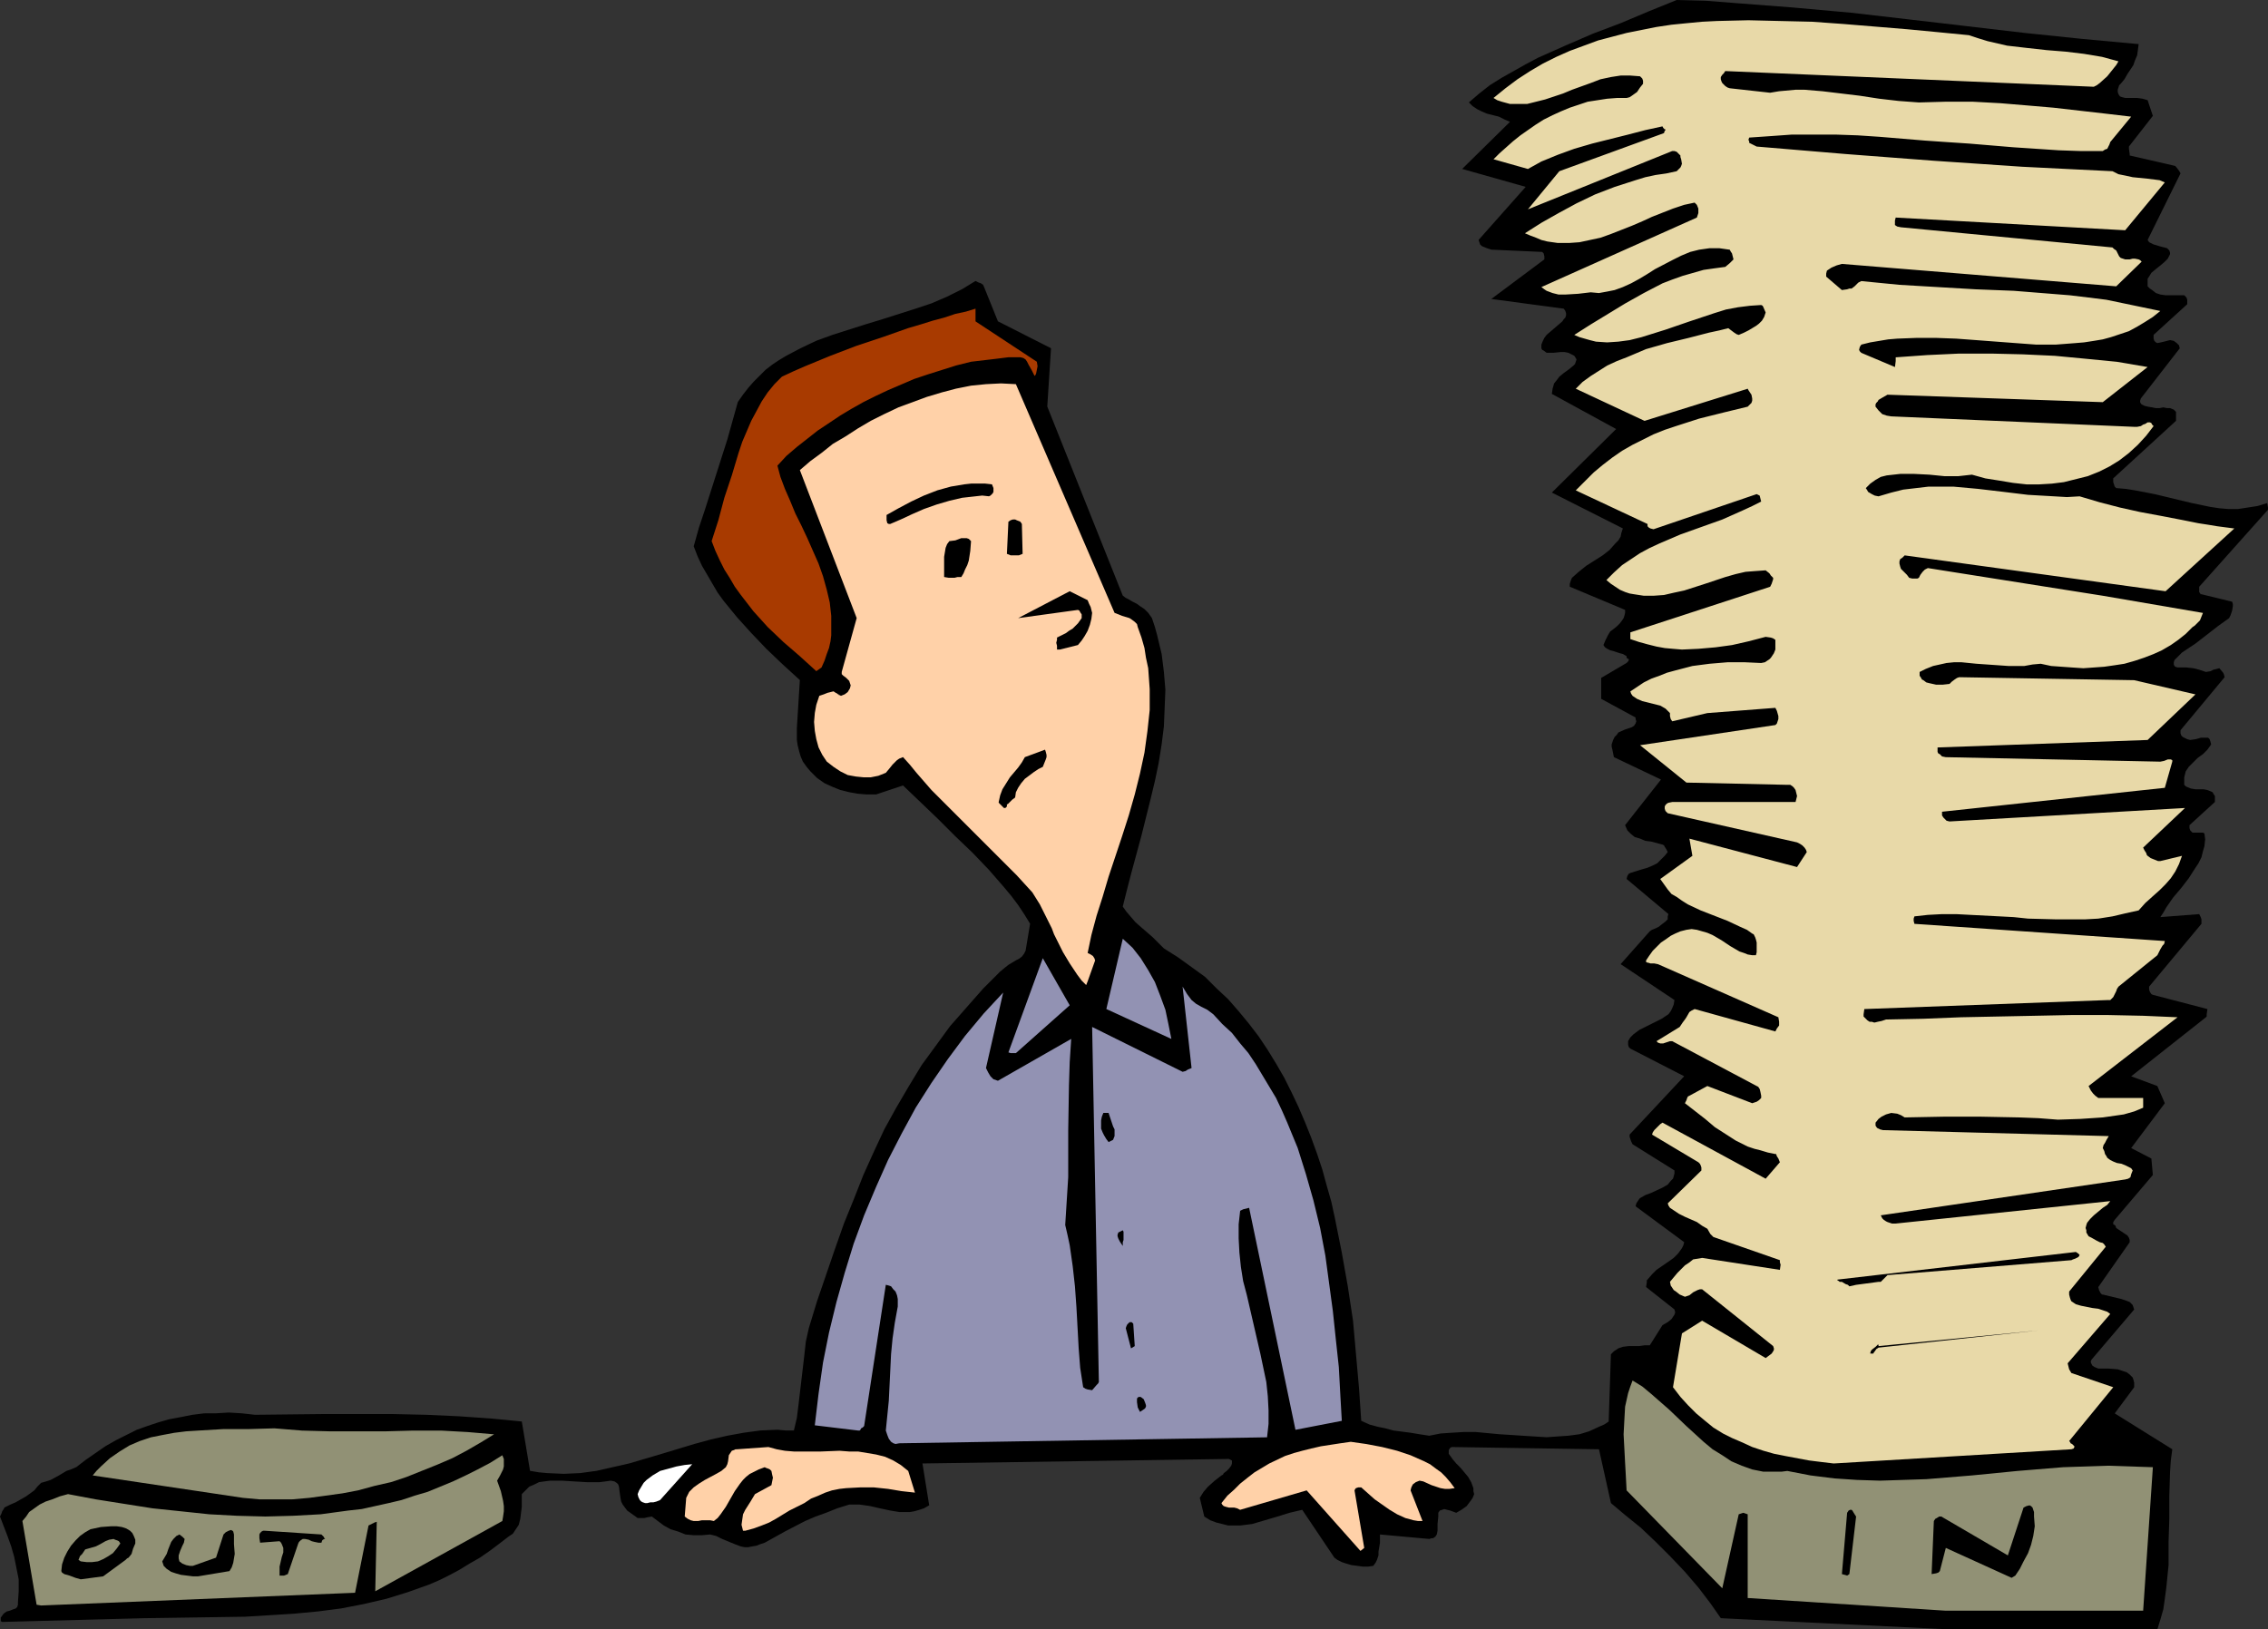 <?xml version="1.0" encoding="UTF-8" standalone="no"?>
<svg
   version="1.0"
   width="129.724mm"
   height="93.216mm"
   id="svg31"
   sodipodi:docname="In Box - Full 3.wmf"
   xmlns:inkscape="http://www.inkscape.org/namespaces/inkscape"
   xmlns:sodipodi="http://sodipodi.sourceforge.net/DTD/sodipodi-0.dtd"
   xmlns="http://www.w3.org/2000/svg"
   xmlns:svg="http://www.w3.org/2000/svg">
  <rect width="100%" height="100%" fill="#333333" stroke="none"/>
  <sodipodi:namedview
     id="namedview31"
     pagecolor="#ffffff"
     bordercolor="#000000"
     borderopacity="0.25"
     inkscape:showpageshadow="2"
     inkscape:pageopacity="0.0"
     inkscape:pagecheckerboard="0"
     inkscape:deskcolor="#d1d1d1"
     inkscape:document-units="mm" />
  <defs
     id="defs1">
    <pattern
       id="WMFhbasepattern"
       patternUnits="userSpaceOnUse"
       width="6"
       height="6"
       x="0"
       y="0" />
  </defs>
  <path
     style="fill:#000000;fill-opacity:1;fill-rule:evenodd;stroke:none"
     d="m 421.452,352.314 h 44.925 l 0.646,-2.101 0.646,-2.263 0.323,-2.263 0.323,-2.424 0.485,-4.848 v -5.01 l 0.162,-5.01 v -5.01 l 0.162,-5.172 0.162,-2.424 0.323,-2.424 -12.443,-7.757 4.202,-5.656 v -0.485 -0.485 l -0.162,-0.646 -0.162,-0.485 -0.646,-0.646 -0.646,-0.485 -0.97,-0.323 -0.97,-0.323 -2.101,-0.162 h -2.101 l -0.808,-0.323 -0.485,-0.323 -0.162,-0.323 -0.162,-0.323 v -0.323 l 0.162,-0.323 9.211,-10.828 -0.162,-0.485 -0.162,-0.485 -0.646,-0.646 -0.808,-0.323 -0.97,-0.323 -4.04,-0.97 h -0.162 l -0.323,-0.323 -0.323,-0.646 -0.162,-0.646 6.787,-9.697 v -0.485 l -0.162,-0.485 -0.323,-0.485 -0.485,-0.323 -0.97,-0.646 -0.97,-0.646 -0.162,-0.485 -0.162,-0.162 -0.323,-0.162 v -0.162 -0.323 l 0.323,-0.485 8.242,-9.697 -0.323,-3.555 -4.363,-2.263 7.272,-9.697 -1.616,-3.717 -5.656,-2.101 16.16,-12.767 0.162,-0.162 v -0.485 l 0.162,-1.131 -11.797,-3.071 -0.323,-0.162 -0.323,-0.485 -0.162,-0.485 v -0.646 l 11.312,-13.575 v -0.485 -0.485 l -0.162,-0.485 -0.323,-0.646 -8.403,0.646 0.646,-0.97 0.646,-1.131 1.454,-2.101 1.778,-2.101 1.616,-2.101 1.454,-2.263 0.646,-0.97 0.646,-1.293 0.323,-1.293 0.323,-1.131 0.162,-1.454 -0.162,-1.293 -0.323,-0.162 h -0.162 -0.646 -0.808 -0.646 l -0.162,-0.162 -0.323,-0.323 -0.162,-0.485 v -0.646 l 5.494,-5.01 v -0.162 -1.131 l -0.323,-0.485 -0.162,-0.323 -0.323,-0.162 -0.808,-0.323 -0.808,-0.162 h -1.778 l -0.97,-0.162 -0.808,-0.323 -0.323,-0.162 -0.323,-0.323 v -0.808 -0.808 l 0.162,-0.646 0.162,-0.646 0.646,-0.97 0.97,-0.97 0.97,-0.97 1.131,-0.808 0.97,-0.97 0.808,-1.131 -0.162,-0.646 -0.162,-0.485 -0.323,-0.323 h -0.485 -1.131 l -0.485,0.162 -0.646,0.162 -1.131,0.162 -0.646,-0.162 -0.646,-0.323 -0.323,-0.162 -0.323,-0.323 -0.162,-0.485 v -0.646 l 9.534,-11.474 -0.162,-0.646 -0.162,-0.323 -0.808,-0.97 -0.646,0.162 -0.646,0.162 -0.646,0.323 -0.97,0.162 -1.454,-0.485 -1.293,-0.323 -1.454,-0.162 h -1.454 -0.485 l -0.485,-0.162 -0.162,-0.162 -0.162,-0.323 v -0.162 -0.323 l 0.162,-0.485 0.485,-0.485 0.646,-0.646 0.485,-0.485 0.485,-0.323 2.424,-1.616 5.01,-3.879 2.262,-1.616 0.162,-0.323 0.162,-0.323 0.323,-0.97 0.162,-0.97 v -0.485 l -0.162,-0.485 -6.626,-1.616 h -0.162 l -0.323,-0.485 v -0.485 -0.646 l 14.867,-16.646 v -0.485 l -0.162,-0.97 -2.101,0.646 -2.101,0.323 -2.101,0.323 h -2.101 l -1.939,-0.162 -2.101,-0.323 -3.878,-0.808 -8.08,-1.939 -4.202,-0.808 -2.101,-0.323 -1.939,-0.162 -0.323,-0.323 -0.162,-0.485 -0.162,-0.485 v -0.808 l 13.574,-12.444 v -1.939 l -0.485,-0.485 -0.808,-0.323 h -0.646 l -0.808,-0.162 -0.808,0.162 h -0.808 l -0.808,-0.162 -0.97,-0.162 -0.646,-0.162 -0.646,-0.323 -0.162,-0.162 -0.162,-0.323 v -0.323 l 0.162,-0.485 8.403,-10.828 -0.162,-0.646 -0.485,-0.485 -0.646,-0.485 -0.808,-0.162 -0.646,0.162 -1.293,0.323 -0.808,0.162 -0.323,-0.162 -0.323,-0.323 -0.162,-0.485 v -0.808 l 7.272,-6.626 v -0.646 -0.323 l -0.162,-0.485 -0.485,-0.485 h -0.97 -3.07 l -1.131,-0.162 -0.97,-0.323 -0.808,-0.646 -0.485,-0.323 -0.485,-0.485 v -0.646 -0.485 -0.485 l 0.323,-0.485 0.485,-0.808 0.97,-0.808 0.808,-0.646 0.97,-0.808 0.808,-0.808 0.485,-0.97 v -0.323 l -0.162,-0.485 -0.485,-0.485 -0.646,-0.162 -0.646,-0.162 -1.616,-0.485 -0.646,-0.323 -0.323,-0.162 -0.323,-0.485 v 0 l 7.11,-14.383 -0.162,-0.323 -0.323,-0.485 -0.646,-0.808 -9.858,-2.263 v -0.323 l -0.162,-1.131 v -0.485 l 5.171,-6.626 -1.131,-3.394 -1.131,-0.323 -1.131,-0.162 h -2.586 l -0.646,-0.162 -0.485,-0.162 -0.323,-0.485 -0.162,-0.485 v -0.485 l 0.162,-0.485 0.162,-0.485 0.323,-0.323 0.808,-0.97 0.646,-1.131 0.646,-0.97 0.646,-0.97 0.323,-0.97 0.485,-1.131 0.162,-1.131 0.162,-1.293 L 450.055,8.404 437.612,7.111 425.169,5.656 412.726,4.202 400.121,2.747 387.516,1.616 374.912,0.646 368.771,0.162 362.468,0 l -5.979,2.424 -6.141,2.586 -5.979,2.263 -5.979,2.586 -5.818,2.586 -2.747,1.455 -2.586,1.455 -2.586,1.455 -2.586,1.616 -2.262,1.778 -2.262,1.939 0.808,0.808 0.97,0.646 0.97,0.485 1.131,0.485 1.293,0.323 1.293,0.323 1.293,0.646 1.131,0.485 -10.342,10.182 13.736,3.879 -10.181,11.474 v 0 l 0.162,0.485 0.162,0.485 0.323,0.323 0.323,0.162 0.808,0.323 0.97,0.323 10.827,0.485 h 0.162 l 0.323,0.323 0.162,0.646 v 0.646 l -11.474,8.565 15.675,2.101 0.323,0.485 0.162,0.485 v 0.485 l -0.162,0.485 -0.323,0.323 -0.323,0.485 -1.131,0.97 -1.131,0.97 -1.131,0.97 -0.485,0.646 -0.323,0.646 -0.323,0.808 v 0.808 l 0.162,0.323 0.323,0.162 0.646,0.485 h 0.646 0.808 l 1.616,-0.162 h 0.808 l 0.808,0.162 0.646,0.323 0.646,0.323 0.323,0.485 0.162,0.323 -0.162,0.485 -0.162,0.485 -0.323,0.323 -0.97,0.808 -1.131,0.808 -0.97,0.808 -0.485,0.646 -0.646,0.808 -0.323,1.131 -0.162,1.131 13.898,7.596 -13.898,13.737 15.352,7.757 -0.323,0.97 -0.162,0.808 -0.485,0.808 -0.646,0.646 -1.293,1.455 -1.454,1.131 -1.778,1.131 -1.778,1.131 -1.616,1.293 -1.454,1.293 -0.162,0.323 -0.162,0.485 -0.162,0.485 v 0.646 l 11.958,5.01 v 0.162 0.485 l -0.162,0.646 -0.162,0.485 -0.323,0.485 -0.485,0.646 -0.646,0.646 -0.808,0.646 -0.646,0.485 -0.485,0.808 -0.485,0.97 -0.485,1.131 0.323,0.485 0.485,0.323 0.646,0.323 0.646,0.162 1.454,0.485 0.646,0.162 0.808,0.485 v 0.323 l 0.162,0.162 0.323,0.162 v 0 0.162 l -0.162,0.323 -0.323,0.323 -5.494,3.232 v 4.525 l 7.434,4.04 v 0.323 l 0.162,0.485 -0.162,0.485 -0.323,0.485 -0.485,0.323 -1.454,0.485 -1.454,0.646 -0.323,0.485 -0.485,0.485 -0.323,0.646 -0.323,0.97 v 0.485 l 0.162,0.646 0.162,0.808 0.162,0.808 10.181,4.848 -7.757,9.858 0.485,1.131 0.808,0.808 0.808,0.646 1.131,0.323 1.131,0.485 1.293,0.162 2.424,0.646 0.323,0.162 0.162,0.323 0.323,0.485 0.323,0.646 -0.646,0.808 -0.808,0.808 -0.808,0.808 -0.97,0.485 -1.131,0.485 -1.131,0.323 -2.586,0.808 v 0 l -0.323,0.162 -0.323,0.485 -0.162,0.646 9.05,7.596 -0.162,0.485 v 0.646 l -0.485,0.485 -0.646,0.485 -0.808,0.646 -0.646,0.323 -0.808,0.323 -0.485,0.323 -6.302,7.111 11.635,7.757 -0.162,0.97 -0.323,0.808 -0.323,0.646 -0.485,0.646 -1.454,0.97 -1.616,0.808 -1.616,0.808 -1.616,0.808 -0.646,0.485 -0.646,0.485 -0.646,0.646 -0.485,0.808 v 0.808 l 0.162,0.485 0.323,0.323 11.635,5.98 -11.797,12.606 v 0.485 l 0.162,0.485 0.162,0.485 0.323,0.646 9.05,5.656 v 0.646 l -0.162,0.646 -0.162,0.485 -0.485,0.485 -0.646,0.808 -1.131,0.646 -2.424,1.131 -1.293,0.485 -1.131,0.646 -0.162,0.162 -0.323,0.485 -0.323,0.485 -0.162,0.646 10.504,7.757 -0.162,0.646 -0.323,0.646 -0.808,1.131 -0.97,0.97 -1.131,0.808 -2.586,1.778 -0.97,0.97 -0.97,1.131 -0.162,0.162 v 0.485 l -0.162,0.97 6.141,4.848 0.162,0.646 -0.162,0.485 -0.323,0.485 -0.323,0.485 -0.808,0.646 -1.131,0.646 -2.747,4.364 h -1.131 l -1.131,0.162 h -2.262 l -1.293,0.162 -0.97,0.323 -0.97,0.646 -0.323,0.323 -0.323,0.323 -0.485,14.545 -0.97,0.646 -1.131,0.485 -2.101,0.97 -2.101,0.646 -2.424,0.323 -2.424,0.162 -2.262,0.162 -5.171,-0.323 -2.424,-0.162 -2.586,-0.162 -5.171,-0.485 h -2.586 l -2.586,0.162 -2.424,0.162 -2.424,0.485 -2.101,-0.323 -1.939,-0.323 -3.717,-0.485 -1.778,-0.485 -1.616,-0.323 -1.778,-0.485 -1.778,-0.808 -0.485,-7.111 -0.646,-7.273 -0.646,-7.273 -1.131,-7.434 -1.293,-7.273 -1.454,-7.273 -0.808,-3.717 -0.97,-3.394 -0.97,-3.555 -1.131,-3.394 -1.293,-3.555 -1.293,-3.232 -1.454,-3.394 -1.454,-3.071 -1.616,-3.232 -1.778,-3.071 -1.778,-2.909 -1.939,-2.909 -2.101,-2.747 -2.262,-2.747 -2.262,-2.586 -2.586,-2.424 -2.424,-2.424 -2.909,-2.101 -2.909,-2.101 -3.07,-1.939 -2.424,-2.424 -2.424,-2.101 -1.293,-1.131 -0.97,-1.131 -0.97,-1.131 -0.808,-1.131 0.97,-3.879 0.97,-3.717 2.101,-7.757 1.939,-7.757 0.97,-4.04 0.808,-3.879 0.646,-4.04 0.485,-3.879 0.162,-3.879 0.162,-4.04 -0.323,-3.879 -0.485,-3.879 -0.97,-4.04 -0.485,-1.778 -0.646,-1.939 -0.808,-1.131 -0.808,-0.808 -0.97,-0.646 -0.646,-0.485 -0.97,-0.485 -0.808,-0.485 -0.646,-0.323 -0.646,-0.485 -16.322,-40.888 0.808,-12.606 -11.474,-5.818 -3.07,-7.596 -0.162,-0.323 -0.485,-0.323 -0.485,-0.162 -0.646,-0.323 -2.909,1.778 -3.232,1.616 -3.394,1.455 -3.394,1.131 -7.11,2.263 -3.717,1.131 -3.555,1.131 -3.555,1.131 -3.555,1.293 -3.394,1.616 -3.07,1.616 -1.616,0.97 -1.454,0.97 -1.454,1.131 -1.293,1.293 -1.293,1.293 -1.131,1.293 -1.131,1.455 -1.131,1.616 -1.131,4.04 -1.131,4.04 -2.424,7.596 -2.424,7.596 -1.293,3.879 -1.131,4.04 0.808,2.101 0.97,2.101 1.131,1.939 1.131,1.939 1.131,1.939 1.293,1.778 2.909,3.555 3.07,3.394 3.232,3.394 3.555,3.394 3.717,3.394 -0.162,2.586 -0.162,2.586 -0.162,2.586 -0.162,2.586 v 2.586 l 0.162,1.131 0.323,1.293 0.323,1.131 0.485,1.131 0.808,1.131 0.808,0.97 1.454,1.454 1.616,1.131 1.778,0.808 1.616,0.646 1.939,0.485 1.778,0.323 1.939,0.162 h 2.101 l 5.818,-1.939 3.717,3.555 3.878,3.717 3.717,3.717 3.717,3.555 3.555,3.717 3.232,3.717 1.616,1.939 1.454,1.939 1.293,1.939 1.293,2.101 -0.97,5.818 -0.323,0.646 -0.485,0.646 -0.646,0.485 -0.646,0.323 -0.808,0.485 -0.808,0.485 -0.808,0.646 -0.97,0.808 -3.717,3.717 -3.555,4.04 -3.555,4.04 -3.07,4.202 -3.07,4.202 -2.747,4.525 -2.747,4.687 -2.586,4.687 -2.262,4.848 -2.262,5.01 -2.101,5.333 -2.101,5.172 -1.939,5.495 -1.939,5.656 -1.939,5.656 -1.778,5.818 -0.646,2.909 -0.323,2.909 -0.646,5.495 -0.646,5.495 -0.323,2.586 -0.646,2.747 h -1.778 l -1.778,-0.162 -3.717,0.162 -3.555,0.485 -3.555,0.646 -3.555,0.808 -3.555,0.97 -6.949,2.101 -7.11,2.101 -3.555,0.808 -3.555,0.808 -3.555,0.485 -3.555,0.162 -3.555,-0.162 -1.778,-0.162 -1.939,-0.323 -1.778,-10.666 -3.232,-0.323 -3.394,-0.323 -6.949,-0.485 -7.11,-0.323 -7.272,-0.162 h -7.434 -7.434 l -14.867,0.162 -2.909,-0.323 -2.747,-0.162 -2.747,0.162 H 44.117 l -2.586,0.323 -2.424,0.485 -2.586,0.485 -2.262,0.646 -2.424,0.808 -2.262,0.808 -2.262,1.131 -2.262,1.131 -2.262,1.293 -2.101,1.454 -2.101,1.455 -2.101,1.616 -1.131,0.485 -0.97,0.323 -0.808,0.485 -0.808,0.485 -1.778,0.97 -0.97,0.323 -1.131,0.323 -0.808,0.808 -0.646,0.808 -1.778,1.293 -2.262,1.293 -1.131,0.485 -1.293,0.646 -0.162,0.323 -0.323,0.485 -0.162,0.485 L 0,327.91 l 0.808,2.101 0.808,2.101 0.808,2.263 0.646,2.263 0.485,2.424 0.485,2.424 v 2.586 l -0.162,2.424 v 0.485 l -0.162,0.485 -0.323,0.323 -0.485,0.162 -0.808,0.323 -0.646,0.162 -0.485,0.323 -0.323,0.323 -0.323,0.485 -0.162,0.162 v 0.485 0.323 l 0.323,0.162 30.704,-0.808 11.15,-0.162 10.666,-0.162 5.333,-0.323 5.171,-0.323 5.171,-0.485 5.01,-0.646 5.01,-0.97 4.848,-1.131 4.686,-1.455 4.525,-1.616 2.262,-0.97 2.262,-1.131 2.101,-1.131 2.101,-1.293 2.262,-1.293 2.101,-1.455 1.939,-1.454 2.101,-1.616 0.485,-0.323 0.485,-0.323 0.646,-0.97 0.646,-0.97 0.323,-1.293 0.162,-1.293 0.162,-1.293 v -2.747 l 0.808,-0.808 0.808,-0.808 1.131,-0.485 0.97,-0.485 1.131,-0.162 1.293,-0.162 h 2.586 l 2.586,0.162 2.747,0.162 h 2.747 l 1.293,-0.162 1.131,-0.162 0.808,0.162 0.485,0.323 0.323,0.323 0.162,0.485 0.162,1.293 0.162,1.131 0.162,0.808 0.323,0.646 0.485,0.646 0.485,0.646 1.131,0.808 1.131,0.808 h 1.454 l 0.646,-0.162 0.97,-0.162 1.293,0.97 1.293,0.97 1.454,0.808 1.616,0.485 1.616,0.646 1.778,0.162 h 1.778 l 1.778,-0.162 1.293,0.323 1.293,0.646 2.747,1.131 1.293,0.485 0.808,0.162 h 0.808 l 0.808,-0.162 0.97,-0.162 0.808,-0.323 0.97,-0.323 4.363,-2.424 4.363,-2.263 2.262,-0.97 2.262,-0.808 2.424,-0.97 2.586,-0.808 h 1.131 1.131 l 2.262,0.323 2.101,0.485 2.262,0.485 1.939,0.323 h 1.131 1.131 l 0.97,-0.162 1.131,-0.323 0.97,-0.323 1.131,-0.646 -1.454,-9.05 65.771,-0.97 h 0.485 l 0.323,0.162 0.323,0.162 v 0.162 0.485 l -0.162,0.485 -0.485,0.646 -0.485,0.485 -0.646,0.485 -0.162,0.323 -0.323,0.162 -1.454,1.131 -1.454,1.293 -0.97,1.131 -0.808,1.293 0.97,4.04 1.293,0.808 1.293,0.485 1.293,0.323 1.293,0.323 h 1.293 1.293 l 1.293,-0.162 1.293,-0.162 2.747,-0.808 2.747,-0.808 2.586,-0.808 2.747,-0.646 6.949,10.343 0.646,0.485 0.97,0.485 0.97,0.323 1.131,0.323 1.293,0.162 1.131,0.162 h 1.131 l 1.131,-0.162 0.485,-0.646 0.323,-0.646 0.323,-0.97 v -0.808 l 0.323,-1.939 v -1.778 l 10.666,0.97 0.485,-0.162 h 0.323 l 0.485,-0.323 0.323,-0.485 0.162,-0.808 v -1.455 l 0.162,-1.616 v -0.485 -0.323 l 0.323,-0.485 0.485,-0.162 0.485,-0.162 0.646,0.162 0.646,0.162 1.293,0.485 1.131,-0.646 1.131,-0.808 0.97,-1.293 0.323,-0.485 0.323,-0.808 -0.162,-0.646 v -0.646 l -0.485,-1.293 -0.646,-1.131 -0.808,-0.97 -0.808,-0.97 -0.97,-0.97 -0.808,-0.97 -0.808,-1.131 v -0.808 l 0.323,-0.485 0.323,-0.162 31.835,0.485 2.586,11.636 3.07,2.586 3.394,2.747 3.232,3.071 3.232,3.232 3.07,3.232 2.909,3.394 2.586,3.394 1.131,1.616 1.131,1.616 z"
     id="path1" />
  <path
     style="fill:#919175;fill-opacity:1;fill-rule:evenodd;stroke:none"
     d="m 420.644,348.273 h 42.662 l 2.101,-31.029 -4.848,-0.162 -4.848,-0.162 -4.848,0.162 -4.848,0.162 -9.858,0.808 -9.858,0.97 -9.858,0.808 -5.01,0.162 -5.01,0.162 -5.01,-0.162 -4.848,-0.323 -5.171,-0.646 -5.01,-0.97 -1.293,0.162 h -1.293 -1.293 -1.293 l -2.424,-0.485 -2.262,-0.808 -2.262,-0.97 -1.939,-1.293 -2.101,-1.293 -1.939,-1.616 -3.717,-3.394 -3.717,-3.555 -3.878,-3.394 -1.939,-1.616 -2.101,-1.293 -0.485,1.293 -0.485,1.454 -0.323,1.455 -0.323,1.454 -0.162,2.909 -0.162,3.071 0.323,6.141 0.162,2.909 0.162,3.071 20.685,21.171 3.555,-16 0.485,-0.162 0.485,-0.162 0.485,0.162 0.485,0.162 v 18.101 z"
     id="path2" />
  <path
     style="fill:#919175;fill-opacity:1;fill-rule:evenodd;stroke:none"
     d="m 8.888,347.142 67.872,-2.747 2.909,-14.545 0.323,-0.162 0.97,-0.485 0.485,-0.162 -0.323,15.03 27.472,-15.192 0.162,-0.97 0.162,-1.131 v -1.131 l -0.162,-1.131 -0.485,-2.101 -0.808,-2.263 0.646,-1.131 0.646,-1.293 0.162,-0.646 v -0.808 -0.808 l -0.323,-0.808 -2.586,1.616 -2.747,1.454 -2.586,1.293 -2.747,1.293 -2.747,1.131 -2.747,1.131 -2.747,0.808 -2.909,0.97 -2.747,0.646 -2.909,0.646 -2.909,0.646 -2.909,0.323 -5.979,0.808 -5.979,0.323 -5.979,0.162 -6.141,-0.162 -5.979,-0.323 -6.141,-0.646 -6.141,-0.646 -6.141,-0.97 -6.141,-0.97 -5.979,-1.131 -1.778,0.485 -1.616,0.646 -1.454,0.485 -1.293,0.646 -1.131,0.808 -1.131,0.808 -0.646,0.97 -0.808,0.97 3.07,18.101 z"
     id="path3" />
  <path
     style="fill:#000000;fill-opacity:1;fill-rule:evenodd;stroke:none"
     d="m 17.453,341.486 4.848,-0.646 4.848,-3.555 0.323,-0.323 0.323,-0.162 0.646,-0.808 0.323,-1.131 0.485,-1.131 v -0.808 l -0.323,-0.808 -0.323,-0.646 -0.485,-0.485 -0.808,-0.485 -0.97,-0.323 -1.131,-0.162 h -1.131 l -2.262,0.162 -2.262,0.485 -1.131,0.646 -1.131,0.808 -0.97,0.97 -0.97,1.131 -0.808,1.293 -0.646,1.293 -0.485,1.454 -0.162,1.455 0.162,0.323 0.485,0.323 1.131,0.323 1.293,0.485 z"
     id="path4" />
  <path
     style="fill:#000000;fill-opacity:1;fill-rule:evenodd;stroke:none"
     d="m 42.824,340.839 6.787,-1.131 0.485,-0.808 0.323,-0.97 0.162,-0.97 0.162,-0.97 -0.162,-2.101 v -2.101 l -0.162,-0.646 -0.162,-0.162 -0.323,-0.162 -0.485,0.162 -0.646,0.323 -0.323,0.323 -0.162,0.162 -1.616,5.01 -5.01,1.778 h -0.646 l -0.808,-0.162 -0.808,-0.323 -0.646,-0.485 -0.162,-0.646 v -0.646 l 0.162,-0.485 0.162,-0.485 0.485,-1.131 0.323,-0.646 0.162,-0.808 -0.485,-0.485 -0.646,-0.485 -0.646,0.323 -0.646,0.646 -0.485,0.646 -0.323,0.808 -0.323,0.808 -0.323,0.97 -0.485,0.808 -0.485,0.808 0.162,0.485 0.162,0.485 0.646,0.646 0.97,0.646 0.97,0.323 1.131,0.323 1.293,0.162 1.293,0.162 z"
     id="path5" />
  <path
     style="fill:#000000;fill-opacity:1;fill-rule:evenodd;stroke:none"
     d="m 435.673,340.678 0.97,-1.454 0.808,-1.616 0.97,-1.778 0.646,-1.778 0.485,-1.939 0.323,-2.101 -0.162,-2.101 v -0.97 l -0.323,-0.97 -0.323,-0.323 -0.323,-0.162 -0.646,0.162 -0.646,0.323 -3.394,10.343 -14.382,-8.404 h -0.485 l -0.485,0.323 -0.323,0.162 -0.323,0.485 -0.485,11.474 0.97,-0.162 0.485,-0.162 0.323,-0.323 1.293,-5.01 14.221,6.464 z"
     id="path6" />
  <path
     style="fill:#000000;fill-opacity:1;fill-rule:evenodd;stroke:none"
     d="m 61.408,340.678 0.808,-0.323 2.262,-6.626 0.162,-0.323 0.323,-0.323 0.485,-0.323 h 0.485 l 0.808,0.162 0.646,0.323 0.646,0.162 0.808,0.162 h 0.646 l 0.162,-0.485 0.162,-0.162 0.323,-0.162 h 0.162 l -0.162,-0.162 -0.162,-0.323 -0.485,-0.485 -12.282,-0.808 h -0.323 l -0.323,0.162 -0.323,0.323 -0.162,0.323 v 0.323 0.485 l 0.162,0.97 4.202,-0.323 0.323,0.323 0.162,0.323 0.323,0.808 v 0.97 l -0.323,0.97 -0.485,2.101 v 0.97 0.97 z"
     id="path7" />
  <path
     style="fill:#000000;fill-opacity:1;fill-rule:evenodd;stroke:none"
     d="m 399.313,340.678 0.485,-0.323 1.454,-12.444 -0.323,-0.485 -0.485,-0.808 -0.162,-0.162 h -0.323 l -0.323,0.162 -0.323,0.485 -1.131,13.252 z"
     id="path8" />
  <path
     style="fill:#919175;fill-opacity:1;fill-rule:evenodd;stroke:none"
     d="m 17.453,337.607 1.293,0.162 h 1.131 l 1.293,-0.162 1.131,-0.485 1.131,-0.646 0.97,-0.646 0.808,-0.97 0.808,-1.131 -0.323,-0.485 -0.323,-0.162 -0.485,-0.162 -0.323,-0.162 -0.97,0.162 -0.808,0.323 -1.131,0.646 -0.97,0.485 -1.131,0.323 -1.131,0.323 -0.323,0.485 -0.323,0.485 -0.485,0.485 -0.323,0.808 z"
     id="path9" />
  <path
     style="fill:#ffd1a8;fill-opacity:1;fill-rule:evenodd;stroke:none"
     d="m 294.92,334.698 -2.101,-12.444 0.162,-0.323 0.162,-0.162 0.485,-0.162 h 0.646 l 1.454,1.293 1.454,1.293 1.616,1.131 1.616,1.131 1.616,0.97 1.778,0.808 1.778,0.485 0.97,0.162 h 0.97 l -2.586,-6.626 0.162,-0.646 0.323,-0.646 0.646,-0.485 0.808,-0.323 0.808,0.162 1.778,0.808 0.97,0.323 0.97,0.323 0.97,0.162 h 0.97 l 1.131,-0.162 -0.97,-1.293 -0.97,-1.131 -0.97,-0.97 -1.131,-0.808 -1.293,-0.97 -1.293,-0.646 -1.454,-0.646 -1.454,-0.646 -2.909,-0.97 -3.232,-0.808 -3.394,-0.646 -3.394,-0.485 -2.262,0.323 -2.101,0.323 -2.101,0.323 -2.101,0.485 -1.939,0.485 -1.778,0.485 -1.939,0.646 -3.394,1.616 -1.616,0.97 -1.616,0.97 -1.454,1.131 -1.616,1.293 -1.293,1.293 -1.454,1.293 -1.293,1.616 0.162,0.323 0.323,0.323 0.485,0.162 0.646,0.162 h 1.131 l 0.646,0.162 0.646,0.323 14.382,-4.202 11.635,13.091 z"
     id="path10" />
  <path
     style="fill:#ffd1a8;fill-opacity:1;fill-rule:evenodd;stroke:none"
     d="m 161.115,330.981 1.778,-0.485 1.778,-0.646 1.616,-0.646 1.454,-0.808 2.909,-1.778 1.616,-0.808 1.616,-0.808 1.454,-0.97 1.616,-0.646 1.454,-0.646 1.454,-0.485 1.616,-0.323 1.454,-0.162 3.07,-0.162 h 2.909 l 3.07,0.323 2.909,0.485 2.909,0.323 -1.454,-4.687 -1.616,-1.293 -1.616,-0.97 -1.778,-0.808 -1.939,-0.485 -1.939,-0.323 -1.939,-0.323 h -1.939 l -2.101,-0.162 -4.04,0.162 h -3.878 -1.939 l -1.939,-0.162 -1.778,-0.323 -1.778,-0.485 -6.787,0.485 h -0.323 l -0.323,0.162 -0.485,0.162 -0.323,0.485 -0.323,0.485 -0.162,1.293 -0.162,0.646 -0.323,0.646 -0.97,0.808 -1.131,0.646 -2.424,1.293 -1.293,0.808 -1.131,0.808 -0.97,0.97 -0.646,1.293 -0.323,4.04 0.646,0.485 0.646,0.323 0.646,0.162 h 0.97 l 0.808,-0.162 h 0.97 0.808 l 0.808,0.162 0.808,-0.646 0.646,-0.808 1.131,-1.616 1.939,-3.394 1.131,-1.616 0.646,-0.808 0.646,-0.646 0.808,-0.646 0.97,-0.485 0.97,-0.485 1.293,-0.485 0.323,0.162 0.485,0.162 0.323,0.162 0.323,0.323 0.162,0.808 0.162,0.646 -0.162,0.808 -0.162,0.808 -3.555,1.939 -0.485,0.808 -0.485,0.808 -1.131,1.778 -0.485,0.97 -0.162,1.131 -0.162,1.131 0.323,1.293 z"
     id="path11" />
  <path
     style="fill:#ffffff;fill-opacity:1;fill-rule:evenodd;stroke:none"
     d="m 139.945,325.001 0.646,-0.162 h 0.646 l 0.646,-0.162 0.808,-0.323 6.949,-7.757 -1.616,0.162 -1.778,0.323 -1.778,0.485 -1.778,0.485 -1.616,0.97 -0.646,0.485 -0.646,0.485 -0.646,0.646 -0.485,0.808 -0.485,0.808 -0.323,0.808 0.162,0.646 0.323,0.646 0.323,0.323 0.323,0.162 0.485,0.162 z"
     id="path12" />
  <path
     style="fill:#919175;fill-opacity:1;fill-rule:evenodd;stroke:none"
     d="m 52.52,323.87 3.555,0.323 h 3.555 3.555 l 3.717,-0.323 3.555,-0.485 3.555,-0.485 3.394,-0.646 3.555,-0.97 3.555,-0.808 3.394,-1.131 3.232,-1.293 3.232,-1.293 3.394,-1.455 3.07,-1.616 3.07,-1.778 2.909,-1.778 -5.656,-0.485 -5.818,-0.323 h -5.979 l -5.979,0.162 H 71.266 l -5.979,-0.162 -5.979,-0.485 -5.494,0.162 h -5.494 l -5.494,0.323 -2.586,0.162 -2.586,0.323 -2.586,0.485 -2.424,0.485 -2.424,0.808 -2.262,0.97 -2.101,1.293 -2.101,1.454 -1.939,1.778 -0.97,0.97 -0.808,0.97 z"
     id="path13" />
  <path
     style="fill:#e8d9a8;fill-opacity:1;fill-rule:evenodd;stroke:none"
     d="m 396.404,316.436 51.389,-3.071 0.485,-0.162 0.162,-0.323 v -0.162 l -0.162,-0.162 -0.323,-0.323 -0.323,-0.162 -0.162,-0.323 -0.162,-0.162 9.534,-11.636 -9.05,-3.071 -0.485,-0.808 -0.162,-0.646 -0.162,-0.646 9.211,-10.666 -0.646,-0.485 -0.97,-0.323 -0.97,-0.323 -1.293,-0.162 -2.424,-0.485 -1.131,-0.323 -0.97,-0.646 -0.162,-0.323 -0.162,-0.485 -0.162,-0.646 v -0.646 l 7.918,-9.697 -0.323,-0.485 -0.323,-0.323 -0.646,-0.162 -0.646,-0.323 -1.131,-0.646 -0.646,-0.323 -0.485,-0.808 v -0.485 l -0.162,-0.485 0.162,-0.646 0.162,-0.485 0.646,-0.808 0.808,-0.808 1.939,-1.616 0.97,-0.646 0.646,-0.808 -46.379,4.848 h -0.808 l -0.97,-0.323 -0.323,-0.162 -0.485,-0.323 -0.323,-0.323 -0.323,-0.646 52.843,-7.757 0.646,-0.162 0.485,-0.323 0.162,-0.646 0.323,-0.808 -0.323,-0.485 -0.646,-0.323 -0.646,-0.323 -0.808,-0.323 -0.97,-0.162 -0.808,-0.323 -0.646,-0.323 -0.646,-0.485 -0.162,-0.323 -0.323,-0.485 -0.162,-0.646 -0.323,-0.646 0.162,-0.646 0.323,-0.485 0.323,-0.646 0.485,-0.808 -48.803,-1.293 -0.646,-0.162 -0.646,-0.323 -0.323,-0.485 v -0.323 -0.323 l 0.646,-0.808 0.646,-0.485 0.97,-0.485 1.131,-0.323 1.293,0.162 0.808,0.323 0.808,0.485 8.403,-0.162 h 8.08 l 8.242,0.162 4.202,0.162 4.202,0.323 4.848,-0.162 4.848,-0.323 2.262,-0.323 2.262,-0.323 2.262,-0.646 1.939,-0.808 v -2.101 h -9.696 l -0.646,-0.485 -0.485,-0.485 -0.485,-0.646 -0.485,-0.97 19.23,-14.868 -7.434,-0.323 -7.595,-0.162 h -7.918 l -7.918,0.162 -15.998,0.323 -8.08,0.323 -8.08,0.162 -0.97,0.323 -0.808,0.162 -0.646,0.162 h -0.162 l -0.485,-0.162 h -0.485 l -0.485,-0.323 -0.646,-0.646 -0.162,-0.162 v -0.485 l 0.162,-1.131 52.52,-1.939 h 0.646 l 0.323,-0.323 0.323,-0.323 0.162,-0.323 0.485,-0.97 0.162,-0.485 0.323,-0.485 8.403,-6.788 0.323,-0.646 0.162,-0.323 0.162,-0.323 0.485,-0.808 0.323,-0.323 0.162,-0.646 -54.136,-3.717 -0.162,-0.646 v -0.485 l 0.162,-0.485 2.909,-0.323 3.07,-0.162 h 3.07 l 3.07,0.162 6.302,0.323 3.07,0.162 3.07,0.323 6.141,0.162 h 3.07 3.07 l 2.909,-0.162 3.07,-0.485 2.747,-0.646 2.909,-0.646 1.454,-1.616 1.616,-1.455 1.454,-1.293 1.293,-1.293 1.131,-1.293 0.97,-1.455 0.808,-1.616 0.646,-1.778 -4.686,1.131 h -0.485 l -0.808,-0.323 -0.808,-0.323 -0.646,-0.485 -0.162,-0.162 -0.162,-0.485 -0.323,-0.485 -0.323,-0.646 9.05,-8.565 -50.904,2.909 -0.646,-0.162 -0.485,-0.485 -0.162,-0.162 -0.323,-0.485 v -0.323 -0.485 l 48.157,-5.172 1.616,-5.656 v -0.323 l -0.323,-0.162 h -0.162 -0.485 l -0.808,0.323 -0.808,0.162 -46.379,-0.97 -0.808,-0.162 -0.485,-0.485 -0.323,-0.162 -0.162,-0.323 v -0.485 -0.485 l 45.41,-1.616 10.342,-9.858 -13.251,-3.071 -37.814,-0.646 -0.485,0.162 -0.485,0.323 -0.646,0.485 -0.485,0.485 -1.454,0.162 h -1.454 l -1.454,-0.323 -0.646,-0.162 -0.646,-0.485 -0.323,-0.162 -0.162,-0.323 -0.323,-0.485 v -0.808 l 1.293,-0.646 1.616,-0.646 1.454,-0.323 1.454,-0.323 1.616,-0.162 h 1.616 l 3.232,0.323 6.949,0.485 h 3.394 l 1.778,-0.323 1.778,-0.162 2.262,0.485 2.262,0.162 2.262,0.162 2.424,0.162 2.262,-0.162 2.262,-0.162 2.262,-0.323 2.101,-0.323 2.262,-0.646 1.939,-0.646 2.101,-0.808 1.778,-0.808 1.939,-1.131 1.616,-1.131 1.616,-1.293 1.454,-1.454 0.485,-0.323 0.485,-0.485 0.646,-0.646 0.323,-0.808 0.323,-0.808 -21.654,-3.717 -37.814,-5.98 -0.646,0.323 -0.485,0.485 -0.485,0.646 -0.323,0.646 -0.323,0.162 h -0.485 -0.646 l -0.646,-0.162 -0.485,-0.646 -0.646,-0.646 -0.646,-0.646 -0.162,-0.485 -0.162,-0.646 v -0.485 l 0.162,-0.485 0.485,-0.323 0.485,-0.485 56.398,7.757 14.867,-13.575 -3.717,-0.485 -1.939,-0.323 -2.101,-0.323 -4.04,-0.808 -4.202,-0.808 -4.363,-0.808 -4.363,-0.97 -4.363,-1.131 -4.363,-1.293 -2.747,0.162 -2.747,-0.162 -5.656,-0.323 -5.333,-0.646 -5.494,-0.646 -5.333,-0.485 h -2.586 -2.747 l -2.747,0.323 -2.747,0.323 -2.586,0.646 -2.747,0.808 -0.808,-0.162 -0.646,-0.323 -0.808,-0.485 -0.162,-0.323 -0.323,-0.485 0.97,-0.97 1.131,-0.808 1.131,-0.646 1.293,-0.323 1.454,-0.162 1.454,-0.162 h 1.454 1.616 l 3.232,0.162 3.232,0.323 h 3.07 l 1.454,-0.162 1.454,-0.162 2.909,0.808 3.07,0.485 2.909,0.485 2.909,0.323 h 2.747 l 2.747,-0.162 2.586,-0.323 2.586,-0.646 2.586,-0.646 2.424,-0.97 2.262,-1.131 2.101,-1.293 2.101,-1.616 1.939,-1.778 1.778,-1.939 1.616,-2.101 -0.323,-0.323 -0.162,-0.323 -0.323,-0.162 h -0.485 l -0.485,0.323 -0.485,0.162 -0.485,0.323 -0.808,0.162 h -0.646 l -52.52,-2.263 -0.97,-0.162 -0.97,-0.323 -0.808,-0.808 -0.646,-0.808 v -0.485 l 0.162,-0.323 0.323,-0.323 0.162,-0.323 0.808,-0.485 1.131,-0.646 46.541,1.616 9.696,-7.596 -6.626,-1.131 -6.626,-0.646 -6.787,-0.646 -6.949,-0.323 -6.787,-0.162 h -6.949 l -6.949,0.323 -6.787,0.485 v 0.808 l -0.162,1.293 -7.272,-3.071 -0.323,-0.323 -0.162,-0.323 0.162,-0.646 0.323,-0.485 1.939,-0.485 1.939,-0.323 1.939,-0.323 1.939,-0.162 4.202,-0.162 h 4.202 l 4.363,0.162 4.363,0.323 8.565,0.646 4.363,0.323 h 4.202 l 4.202,-0.323 1.939,-0.162 2.101,-0.323 1.939,-0.323 1.778,-0.485 1.939,-0.646 1.939,-0.646 1.778,-0.97 1.616,-0.97 1.778,-1.131 1.616,-1.293 -3.878,-0.808 -3.878,-0.808 -3.878,-0.808 -3.878,-0.485 -4.04,-0.485 -4.04,-0.323 -8.08,-0.646 -8.242,-0.323 -8.242,-0.485 -8.242,-0.485 -8.242,-0.808 -0.646,0.323 -0.808,0.808 -0.646,0.485 h -0.485 l -0.485,0.162 -1.131,0.162 -3.394,-2.909 v -0.646 l 0.162,-0.646 0.485,-0.323 0.485,-0.323 1.131,-0.485 1.131,-0.323 59.307,4.848 5.494,-5.333 -0.323,-0.323 -0.323,-0.162 -0.808,-0.162 h -0.485 l -0.646,0.162 h -0.97 l -0.485,-0.162 -0.485,-0.162 -0.323,-0.323 -0.162,-0.323 -0.485,-0.97 -0.485,-0.323 -0.323,-0.323 -45.733,-4.364 -0.808,-0.162 -0.485,-0.323 v -0.323 -0.323 -0.323 l 0.162,-0.646 49.611,2.747 8.565,-10.343 -1.131,-0.485 -1.293,-0.162 -1.293,-0.162 -1.616,-0.162 -1.616,-0.162 -1.454,-0.323 -1.616,-0.323 -1.293,-0.646 -9.858,-0.485 -9.696,-0.485 -19.069,-1.293 -19.069,-1.455 -19.23,-1.616 -0.646,-0.323 -0.646,-0.323 -0.323,-0.162 v -0.323 l -0.162,-0.323 0.162,-0.485 4.686,-0.323 4.525,-0.323 h 4.848 4.686 l 4.686,0.162 4.848,0.323 9.696,0.808 4.686,0.323 4.848,0.323 9.696,0.808 9.696,0.646 4.686,0.162 h 4.848 l 0.485,-0.323 0.485,-0.162 0.323,-0.646 0.162,-0.323 0.162,-0.485 4.525,-5.495 -5.494,-0.646 -11.312,-1.293 -5.656,-0.485 -5.818,-0.485 -5.979,-0.323 h -5.818 l -5.818,0.162 -4.363,-0.323 -4.202,-0.485 -4.202,-0.646 -4.04,-0.485 -4.04,-0.485 -3.878,-0.323 h -1.939 l -1.778,0.162 -1.778,0.162 -1.939,0.323 -8.726,-0.97 -0.485,-0.162 -0.485,-0.323 -0.646,-0.646 -0.162,-0.323 -0.162,-0.485 v -0.485 l 0.323,-0.485 0.323,-0.323 0.323,-0.485 79.669,3.394 0.646,-0.323 0.646,-0.485 1.616,-1.455 1.293,-1.616 0.646,-0.808 0.485,-0.808 -1.778,-0.485 -1.778,-0.485 -1.939,-0.323 -1.939,-0.323 -4.04,-0.485 -4.04,-0.323 -4.363,-0.485 -4.202,-0.485 -2.101,-0.485 -2.101,-0.485 -2.101,-0.646 -1.939,-0.646 -6.626,-0.646 -6.787,-0.646 -13.736,-1.131 -6.787,-0.485 -6.949,-0.162 -6.787,-0.162 -6.787,0.162 -3.232,0.162 -3.394,0.323 -3.232,0.323 -3.232,0.485 -3.232,0.646 -3.232,0.646 -3.07,0.808 -3.07,0.808 -3.07,1.131 -3.07,1.131 -2.909,1.293 -2.909,1.455 -2.747,1.616 -2.747,1.778 -2.586,1.939 -2.586,2.101 0.808,0.485 0.97,0.323 1.778,0.485 h 1.778 1.939 l 1.939,-0.485 1.939,-0.485 1.939,-0.646 1.939,-0.646 1.939,-0.808 4.04,-1.455 2.101,-0.808 2.262,-0.485 2.101,-0.323 h 2.101 l 2.101,0.162 0.162,0.162 0.323,0.323 0.162,0.485 v 0.646 l -0.646,0.808 -0.646,0.97 -1.131,0.808 -0.485,0.323 -0.646,0.162 h -2.101 l -2.101,0.162 -2.101,0.323 -2.101,0.323 -1.939,0.646 -1.939,0.646 -1.939,0.808 -1.778,0.808 -1.939,0.97 -1.778,1.131 -1.616,1.131 -1.616,1.131 -1.616,1.293 -1.454,1.293 -1.454,1.293 -1.293,1.293 7.434,2.101 v 0 l 2.909,-1.616 3.555,-1.455 3.555,-1.293 3.878,-1.131 3.878,-0.97 3.878,-0.97 3.717,-0.97 3.717,-0.808 0.162,0.323 0.162,0.162 0.162,0.162 h 0.162 v 0.162 l -0.162,0.162 -0.162,0.485 -22.624,8.242 -6.787,8.242 31.189,-12.606 h 0.485 l 0.485,0.162 0.323,0.323 0.485,0.485 v 0.323 l 0.162,0.485 0.162,0.97 -0.162,0.485 -0.162,0.323 -0.808,0.808 -2.262,0.485 -2.262,0.323 -2.262,0.485 -2.101,0.646 -4.525,1.455 -4.202,1.616 -4.04,1.939 -3.878,2.101 -3.717,2.101 -3.555,2.263 1.131,0.485 1.293,0.485 1.131,0.485 1.293,0.323 2.262,0.323 h 2.424 l 2.262,-0.162 2.262,-0.485 2.262,-0.485 2.262,-0.808 4.525,-1.778 2.262,-0.97 2.101,-0.97 4.525,-1.778 2.424,-0.808 2.262,-0.485 0.323,0.323 0.162,0.162 0.323,0.808 v 0.97 l -0.323,0.97 -33.613,15.03 0.646,0.485 0.485,0.323 1.293,0.485 1.293,0.323 h 1.454 l 2.747,-0.162 2.747,-0.323 1.778,0.162 1.778,-0.323 1.616,-0.323 1.778,-0.646 1.778,-0.808 1.778,-0.97 1.616,-0.97 1.778,-1.131 3.717,-1.939 1.939,-0.97 1.939,-0.808 1.939,-0.485 2.262,-0.323 h 2.101 l 1.131,0.162 1.131,0.162 0.162,0.323 0.323,0.485 0.162,0.646 0.162,0.646 -0.808,0.808 -0.97,0.808 -2.424,0.323 -2.262,0.323 -2.262,0.646 -2.262,0.646 -2.262,0.808 -2.101,0.808 -4.04,2.101 -4.04,2.263 -3.717,2.263 -3.717,2.263 -3.555,2.263 1.131,0.485 1.131,0.323 1.131,0.323 1.293,0.323 2.424,0.162 2.424,-0.162 2.424,-0.323 2.586,-0.646 2.586,-0.808 2.586,-0.808 5.171,-1.778 5.333,-1.778 2.586,-0.808 2.586,-0.485 2.586,-0.323 2.424,-0.162 0.323,0.162 0.162,0.323 0.485,1.131 -0.323,0.97 -0.485,0.808 -0.646,0.646 -0.646,0.485 -1.616,0.97 -0.97,0.485 -1.131,0.485 -0.485,-0.162 -0.485,-0.323 -0.646,-0.485 -0.646,-0.485 -1.939,0.485 -2.262,0.485 -4.363,1.131 -4.686,1.131 -4.525,1.293 -4.202,1.778 -2.101,0.808 -2.101,0.97 -1.778,1.131 -1.778,1.131 -1.778,1.293 -1.454,1.455 14.867,6.949 22.301,-6.949 0.162,0.323 0.323,0.485 0.323,0.485 0.162,0.808 v 0.485 l -0.162,0.485 -0.323,0.323 -0.485,0.485 -5.333,1.293 -5.171,1.293 -5.01,1.616 -2.424,0.808 -2.424,0.97 -2.262,1.131 -2.262,1.131 -2.262,1.293 -2.101,1.455 -2.101,1.616 -1.939,1.616 -1.939,1.939 -1.939,1.939 15.514,7.273 v 0.485 l 0.323,0.323 0.323,0.162 0.646,0.162 22.301,-7.596 0.323,0.162 0.323,0.162 0.162,0.646 0.162,0.646 -1.939,0.97 -2.101,0.97 -4.363,1.939 -4.525,1.616 -4.525,1.616 -4.525,1.939 -2.101,0.97 -2.101,1.131 -1.939,1.293 -1.939,1.293 -1.778,1.616 -1.616,1.616 0.97,0.808 0.97,0.646 0.97,0.646 1.131,0.485 0.97,0.323 0.97,0.162 2.101,0.323 h 2.101 l 2.262,-0.162 2.101,-0.485 2.262,-0.485 4.525,-1.454 4.363,-1.455 2.262,-0.646 2.101,-0.485 2.101,-0.162 2.262,-0.162 0.808,0.646 0.323,0.485 0.485,0.485 v 0.323 l -0.162,0.485 -0.162,0.485 -0.323,0.646 -30.219,9.858 v 0.162 0.485 0.808 l 1.939,0.646 1.778,0.485 1.939,0.485 1.778,0.323 1.778,0.162 1.939,0.162 3.555,-0.162 3.717,-0.323 3.555,-0.485 3.555,-0.808 3.717,-0.97 1.131,0.162 0.485,0.162 0.485,0.323 v 0.323 0.646 1.131 l -0.323,0.808 -0.646,0.97 -0.323,0.323 -0.485,0.323 -0.485,0.323 -0.808,0.162 -3.555,-0.162 h -3.717 l -3.878,0.323 -3.717,0.485 -3.717,0.97 -1.778,0.485 -1.616,0.646 -1.778,0.646 -1.616,0.808 -1.454,0.97 -1.454,0.97 0.162,0.485 0.323,0.485 0.485,0.323 0.485,0.323 1.131,0.485 1.293,0.323 1.293,0.323 1.293,0.323 1.131,0.646 0.485,0.485 0.485,0.485 v 0.162 0.485 l 0.162,0.646 0.323,0.485 7.595,-1.778 14.706,-1.131 0.162,0.323 0.162,0.323 0.323,1.131 v 0.646 l -0.162,0.485 -0.162,0.485 -0.323,0.323 -29.25,4.364 10.019,8.081 21.816,0.485 h 0.646 l 0.485,0.323 0.323,0.323 0.323,0.485 0.162,0.646 0.162,0.646 -0.162,0.646 -0.162,0.646 h -26.664 l -0.808,0.162 -0.323,0.162 -0.323,0.323 -0.162,0.323 v 0.485 l 0.162,0.485 0.485,0.485 27.957,6.303 0.646,0.323 0.485,0.323 0.485,0.485 0.323,0.485 0.162,0.485 -2.101,3.232 -23.27,-6.141 0.646,3.717 -6.949,5.01 0.808,1.131 0.808,1.131 0.808,0.97 1.131,0.646 1.131,0.808 1.293,0.808 2.747,1.293 2.909,1.131 2.909,1.131 2.747,1.293 1.454,0.646 1.131,0.808 0.323,0.162 0.323,0.646 0.162,0.485 0.162,0.646 v 1.455 0.646 l -0.162,0.646 h -0.808 l -0.97,-0.162 -0.808,-0.323 -0.97,-0.323 -1.939,-1.131 -1.939,-1.293 -1.939,-1.131 -1.131,-0.485 -1.131,-0.323 -1.131,-0.323 -1.131,-0.162 -1.131,0.162 -1.293,0.323 -1.131,0.485 -0.97,0.485 -1.131,0.808 -0.97,0.646 -0.97,0.97 -0.808,0.808 -0.808,1.131 -0.646,0.97 v 0.323 l 0.323,0.162 h 0.162 l 0.485,0.162 h 0.808 l 0.808,0.162 26.018,11.474 0.162,0.97 v 0.808 l -0.485,0.646 -0.323,0.646 -17.453,-4.848 -0.646,0.323 -0.485,0.323 -0.646,1.131 -0.323,0.485 -0.485,0.646 -0.646,0.97 -5.01,3.071 0.323,0.323 0.485,0.162 h 0.323 0.323 l 0.97,-0.323 0.485,-0.162 h 0.485 l 18.261,9.697 0.323,0.162 0.323,0.485 0.162,0.646 0.162,0.808 v 0.485 l -0.485,0.485 -0.485,0.323 -0.97,0.323 -9.696,-3.717 -3.878,2.101 -0.323,0.162 -0.162,0.323 -0.162,0.485 -0.323,0.646 4.363,3.394 2.101,1.778 2.262,1.454 2.262,1.455 2.586,1.293 1.454,0.485 1.293,0.323 1.616,0.485 1.616,0.323 h 0.162 l 0.162,0.485 0.323,0.485 0.323,0.808 -3.07,3.555 -22.301,-12.121 -0.485,0.323 -0.646,0.646 -0.646,0.646 -0.323,0.485 -0.162,0.485 10.019,5.98 0.323,0.323 0.162,0.323 0.162,0.485 v 0.646 l -7.272,7.111 0.162,0.485 0.323,0.485 0.97,0.646 0.97,0.646 1.293,0.646 2.586,1.131 1.131,0.808 1.131,0.646 0.646,1.131 0.646,0.646 14.382,5.01 v 0.485 l 0.162,0.485 -0.162,1.131 -16.806,-2.586 -0.97,0.162 -0.97,0.162 -0.808,0.646 -0.97,0.646 -0.808,0.808 -0.808,0.808 -1.616,1.939 0.162,0.808 0.323,0.485 0.323,0.485 0.485,0.323 0.808,0.646 1.131,0.485 0.485,-0.162 0.485,-0.162 0.808,-0.646 0.97,-0.485 0.485,-0.162 h 0.485 l 15.352,12.282 0.162,0.485 v 0.323 l -0.162,0.323 -0.323,0.485 -0.646,0.485 -0.646,0.485 -13.736,-8.081 -4.363,2.747 -1.939,11.636 1.616,2.101 1.616,1.778 1.778,1.778 1.939,1.616 1.778,1.454 2.101,1.293 1.939,0.97 2.262,0.97 2.101,0.97 2.424,0.808 2.262,0.646 2.424,0.485 2.586,0.485 2.586,0.485 2.586,0.323 z"
     id="path14" />
  <path
     style="fill:#9292b3;fill-opacity:1;fill-rule:evenodd;stroke:none"
     d="m 194.405,312.072 79.507,-1.293 0.323,-2.909 v -2.909 l -0.162,-3.071 -0.323,-3.071 -0.646,-3.071 -0.646,-3.071 -1.454,-6.303 -1.454,-6.303 -0.808,-3.071 -0.485,-3.071 -0.323,-3.071 -0.162,-3.071 v -3.071 l 0.323,-2.909 0.323,-0.162 0.323,-0.162 0.646,-0.162 0.646,-0.162 10.019,47.999 10.019,-1.939 -0.323,-5.656 -0.323,-5.98 -0.646,-5.98 -0.646,-6.141 -0.808,-5.98 -0.808,-5.98 -1.131,-5.98 -1.454,-5.98 -1.616,-5.656 -1.778,-5.656 -1.131,-2.747 -1.131,-2.747 -1.131,-2.586 -1.293,-2.747 -1.454,-2.424 -1.454,-2.424 -1.454,-2.424 -1.616,-2.424 -1.778,-2.101 -1.778,-2.263 -2.101,-1.939 -1.939,-2.101 -1.293,-0.97 -1.293,-0.646 -1.131,-0.646 -0.97,-0.808 -0.485,-0.646 -0.485,-0.646 -0.485,-0.808 -0.485,-0.808 1.939,17.616 -0.808,0.323 -0.485,0.323 -0.646,0.162 -19.554,-9.697 1.454,76.766 -0.162,0.323 -0.323,0.323 -0.97,1.131 -0.97,-0.162 -0.485,-0.162 -0.485,-0.323 -0.646,-4.202 -0.323,-4.202 -0.485,-8.889 -0.323,-4.525 -0.485,-4.364 -0.646,-4.525 -0.485,-2.263 -0.485,-2.101 0.323,-5.172 0.323,-5.172 v -10.02 l 0.162,-9.858 0.162,-5.01 0.323,-5.01 v 0 l -15.837,9.05 -0.97,-0.323 -0.646,-0.646 -0.485,-0.808 -0.485,-0.97 3.717,-16.323 -4.202,4.525 -4.04,4.848 -3.717,5.01 -3.555,5.172 -3.394,5.333 -3.07,5.656 -2.909,5.656 -2.586,5.818 -2.586,6.141 -2.262,6.141 -1.939,6.303 -1.778,6.303 -1.616,6.626 -1.293,6.464 -0.97,6.788 -0.808,6.788 9.373,1.131 h 0.323 l 0.162,-0.162 v 0 l 0.162,-0.323 0.323,-0.162 0.323,-0.323 4.686,-30.545 0.646,0.162 0.485,0.162 0.485,0.646 0.485,0.485 0.323,0.808 0.162,0.808 v 0.808 0.808 l -0.646,3.555 -0.485,3.394 -0.323,3.394 -0.162,3.394 -0.323,6.626 -0.323,3.232 -0.323,3.232 0.323,0.97 0.323,0.808 0.485,0.646 0.485,0.323 0.485,0.162 z"
     id="path15" />
  <path
     style="fill:#e8d9a8;fill-opacity:1;fill-rule:evenodd;stroke:none"
     d="m 407.07,310.456 22.786,-5.172 -23.432,5.172 z"
     id="path16" />
  <path
     style="fill:#000000;fill-opacity:1;fill-rule:evenodd;stroke:none"
     d="m 247.409,304.638 0.162,-0.162 0.162,-0.323 v -0.323 l -0.162,-0.485 -0.323,-0.808 -0.646,-0.485 h -0.485 l -0.323,0.323 v 0.485 0.323 l 0.162,1.131 0.485,0.97 z"
     id="path17" />
  <path
     style="fill:#000000;fill-opacity:1;fill-rule:evenodd;stroke:none"
     d="m 404.969,292.679 0.162,-0.323 0.162,-0.162 0.323,-0.485 0.485,-0.323 34.582,-3.717 -34.582,3.394 v -0.323 h -0.162 l -0.162,0.162 -0.323,0.323 -0.646,0.485 -0.323,0.323 -0.162,0.485 v 0.162 0 h 0.323 z"
     id="path18" />
  <path
     style="fill:#000000;fill-opacity:1;fill-rule:evenodd;stroke:none"
     d="m 245.309,291.063 -0.323,-4.848 -0.323,-0.323 h -0.323 -0.162 l -0.162,0.162 -0.323,0.323 -0.162,0.323 -0.162,0.485 1.131,4.364 z"
     id="path19" />
  <path
     style="fill:#000000;fill-opacity:1;fill-rule:evenodd;stroke:none"
     d="m 401.252,277.811 4.848,-0.646 h 0.485 l 0.323,-0.323 0.485,-0.485 0.646,-0.646 39.754,-3.232 0.323,-0.162 0.485,-0.162 0.646,-0.323 0.162,-0.162 0.162,-0.323 -0.323,-0.323 -0.485,-0.323 -51.55,5.98 v 0.162 l 0.323,0.162 0.162,0.162 h 0.485 l 0.808,0.485 0.485,0.162 0.323,0.323 z"
     id="path20" />
  <path
     style="fill:#000000;fill-opacity:1;fill-rule:evenodd;stroke:none"
     d="m 242.723,268.599 0.162,-0.485 v -0.646 -0.646 -0.485 l -0.162,-0.323 -0.646,0.323 -0.323,0.162 -0.162,0.485 v 0.323 l 0.162,0.485 0.323,0.646 0.646,0.97 z"
     id="path21" />
  <path
     style="fill:#000000;fill-opacity:1;fill-rule:evenodd;stroke:none"
     d="m 240.622,246.458 0.323,-0.808 v -0.646 -0.808 l -0.323,-0.646 -0.485,-1.454 -0.485,-1.455 h -1.131 l -0.323,0.808 -0.162,0.808 v 0.808 0.97 l 0.323,0.808 0.323,0.646 0.485,0.808 0.485,0.646 z"
     id="path22" />
  <path
     style="fill:#9292b3;fill-opacity:1;fill-rule:evenodd;stroke:none"
     d="m 218.483,227.711 h 1.131 l 11.635,-10.343 -5.818,-10.182 -7.434,20.363 z"
     id="path23" />
  <path
     style="fill:#9292b3;fill-opacity:1;fill-rule:evenodd;stroke:none"
     d="m 253.227,224.64 -0.646,-3.232 -0.646,-3.071 -1.131,-3.071 -1.131,-2.909 -1.454,-2.586 -1.616,-2.586 -1.778,-2.263 -2.101,-1.939 -3.555,15.192 z"
     id="path24" />
  <path
     style="fill:#ffd1a8;fill-opacity:1;fill-rule:evenodd;stroke:none"
     d="m 235.128,212.196 1.616,-4.525 -0.162,-0.485 -0.323,-0.485 -0.485,-0.323 -0.646,-0.323 0.808,-3.879 1.131,-4.202 1.293,-4.04 1.293,-4.364 2.909,-8.727 1.454,-4.525 1.293,-4.525 1.131,-4.525 0.97,-4.525 0.646,-4.687 0.485,-4.525 v -2.263 -2.263 l -0.162,-2.263 -0.162,-2.263 -0.485,-2.263 -0.323,-2.101 -0.646,-2.263 -0.808,-2.263 -0.162,-0.646 -0.485,-0.485 -0.646,-0.485 -0.485,-0.323 -1.616,-0.485 -0.808,-0.323 -0.808,-0.323 -21.331,-49.453 -3.232,-0.162 -3.232,0.162 -3.232,0.323 -3.232,0.646 -3.07,0.808 -3.232,0.97 -3.07,1.131 -3.07,1.131 -3.07,1.455 -2.909,1.455 -2.747,1.616 -2.747,1.778 -2.747,1.616 -2.424,1.939 -2.424,1.778 -2.262,1.939 12.282,31.999 -3.232,11.636 v 0.485 l 0.323,0.323 0.646,0.485 0.646,0.646 0.162,0.485 0.162,0.485 -0.162,0.646 -0.485,0.808 -0.646,0.485 -0.808,0.323 -0.323,-0.162 h -0.162 v -0.162 h -0.162 l -0.162,-0.162 -0.323,-0.162 -0.485,-0.323 -0.646,0.162 -0.646,0.162 -0.808,0.323 -0.97,0.323 -0.646,1.939 -0.323,1.778 -0.162,1.939 0.162,1.939 0.323,1.778 0.485,1.778 0.808,1.616 0.97,1.454 1.454,1.131 1.454,0.97 1.616,0.808 1.778,0.323 1.616,0.162 h 1.616 l 1.616,-0.323 1.616,-0.646 0.808,-0.97 0.646,-0.808 0.97,-0.97 0.485,-0.323 0.808,-0.323 1.454,1.616 1.454,1.778 3.232,3.717 3.555,3.555 3.717,3.717 7.434,7.434 3.717,3.717 3.394,3.717 1.616,2.586 1.293,2.586 1.293,2.586 0.485,1.293 0.646,1.293 1.293,2.586 1.454,2.424 1.616,2.424 0.97,1.293 0.97,0.97 z"
     id="path25" />
  <path
     style="fill:#000000;fill-opacity:1;fill-rule:evenodd;stroke:none"
     d="m 217.675,173.894 h 0.162 l 0.162,-0.162 0.323,-0.323 0.485,-0.485 0.646,-0.485 0.162,-1.131 0.485,-0.97 0.646,-0.97 0.808,-0.97 1.939,-1.455 0.97,-0.646 0.97,-0.485 0.323,-0.808 0.323,-0.808 0.162,-0.485 v -0.485 l -0.162,-0.646 -0.162,-0.485 -4.363,1.616 -0.646,1.131 -0.808,1.131 -1.778,2.101 -0.808,1.293 -0.808,1.293 -0.485,1.293 -0.323,1.455 v 0.162 l 0.162,0.162 0.646,0.646 0.323,0.323 h 0.323 l 0.323,-0.323 v -0.162 z"
     id="path26" />
  <path
     style="fill:#a83a00;fill-opacity:1;fill-rule:evenodd;stroke:none"
     d="m 177.598,144.319 0.646,-1.454 0.485,-1.455 0.485,-1.293 0.323,-1.455 0.162,-1.293 v -1.455 -2.747 l -0.323,-2.909 -0.646,-2.747 -0.808,-2.909 -0.97,-2.747 -2.424,-5.495 -1.293,-2.747 -1.293,-2.586 -1.131,-2.747 -1.131,-2.586 -0.97,-2.586 -0.646,-2.424 1.939,-2.101 2.262,-1.939 2.262,-1.778 2.262,-1.778 2.424,-1.616 2.424,-1.616 2.424,-1.455 2.586,-1.455 2.586,-1.293 2.747,-1.293 5.656,-2.424 2.909,-0.97 3.07,-0.97 3.07,-0.97 3.232,-0.808 2.747,-0.323 2.747,-0.323 2.586,-0.323 h 2.586 l 0.646,0.162 0.485,0.323 0.323,0.485 0.323,0.646 0.646,1.131 0.323,0.646 0.323,0.646 0.162,-0.162 0.162,-0.323 0.162,-0.808 0.162,-0.808 -0.162,-0.97 -13.251,-8.727 v -2.747 l -2.101,0.646 -2.262,0.485 -2.424,0.808 -2.424,0.646 -2.586,0.808 -2.747,0.808 -5.494,1.939 -5.818,1.939 -5.494,2.101 -5.494,2.263 -2.586,1.131 -2.424,1.131 -1.616,1.616 -1.454,1.778 -1.293,1.939 -1.131,2.101 -1.131,2.101 -0.97,2.263 -0.97,2.263 -0.808,2.424 -1.454,4.848 -1.616,4.848 -1.293,4.848 -1.454,4.525 0.808,2.101 0.97,2.101 0.97,1.939 1.131,1.778 1.131,1.939 1.293,1.778 2.747,3.555 3.07,3.394 3.394,3.232 3.555,3.071 3.555,3.232 z"
     id="path27" />
  <path
     style="fill:#000000;fill-opacity:1;fill-rule:evenodd;stroke:none"
     d="m 229.149,140.441 3.878,-0.97 0.808,-0.97 0.646,-0.97 0.646,-1.131 0.485,-1.293 0.323,-1.293 0.162,-1.293 -0.162,-0.646 -0.162,-0.646 -0.323,-0.646 -0.323,-0.808 -3.878,-1.939 -11.15,5.818 12.928,-1.778 0.323,0.162 0.162,0.323 0.323,0.485 v 0.808 l -0.808,1.131 -1.131,1.131 -0.808,0.485 -0.646,0.485 -0.97,0.485 -0.97,0.485 v 0.485 l -0.162,0.646 0.162,0.646 v 0.808 z"
     id="path28" />
  <path
     style="fill:#000000;fill-opacity:1;fill-rule:evenodd;stroke:none"
     d="m 205.07,124.926 h 1.293 l 0.646,-0.162 h 0.808 l 0.485,-0.808 0.323,-0.808 0.485,-0.97 0.323,-0.97 0.323,-2.101 0.162,-2.101 -0.485,-0.485 -0.485,-0.162 h -0.485 -0.646 l -1.293,0.485 -1.293,0.162 -0.485,0.646 -0.323,0.808 -0.162,0.97 -0.162,0.97 v 2.101 2.263 z"
     id="path29" />
  <path
     style="fill:#000000;fill-opacity:1;fill-rule:evenodd;stroke:none"
     d="m 218.483,120.078 h 0.646 0.646 0.485 l 0.808,-0.323 v 0 l -0.162,-6.464 -0.323,-0.485 -0.808,-0.323 -0.323,-0.162 h -0.485 l -0.485,0.162 -0.485,0.323 -0.323,6.949 z"
     id="path30" />
  <path
     style="fill:#000000;fill-opacity:1;fill-rule:evenodd;stroke:none"
     d="m 192.465,113.29 2.262,-0.97 2.424,-1.131 2.586,-1.131 2.747,-0.97 2.747,-0.808 2.747,-0.646 2.909,-0.323 1.454,-0.162 1.454,0.162 0.323,-0.162 0.162,-0.162 0.323,-0.323 0.162,-0.323 v -0.808 l -0.323,-0.808 -1.454,-0.162 h -1.616 -1.454 l -1.454,0.162 -2.909,0.485 -2.909,0.808 -2.909,1.131 -2.747,1.293 -2.747,1.455 -2.586,1.454 v 0.162 0.323 0.646 l 0.162,0.646 0.323,0.162 z"
     id="path31" />
</svg>
